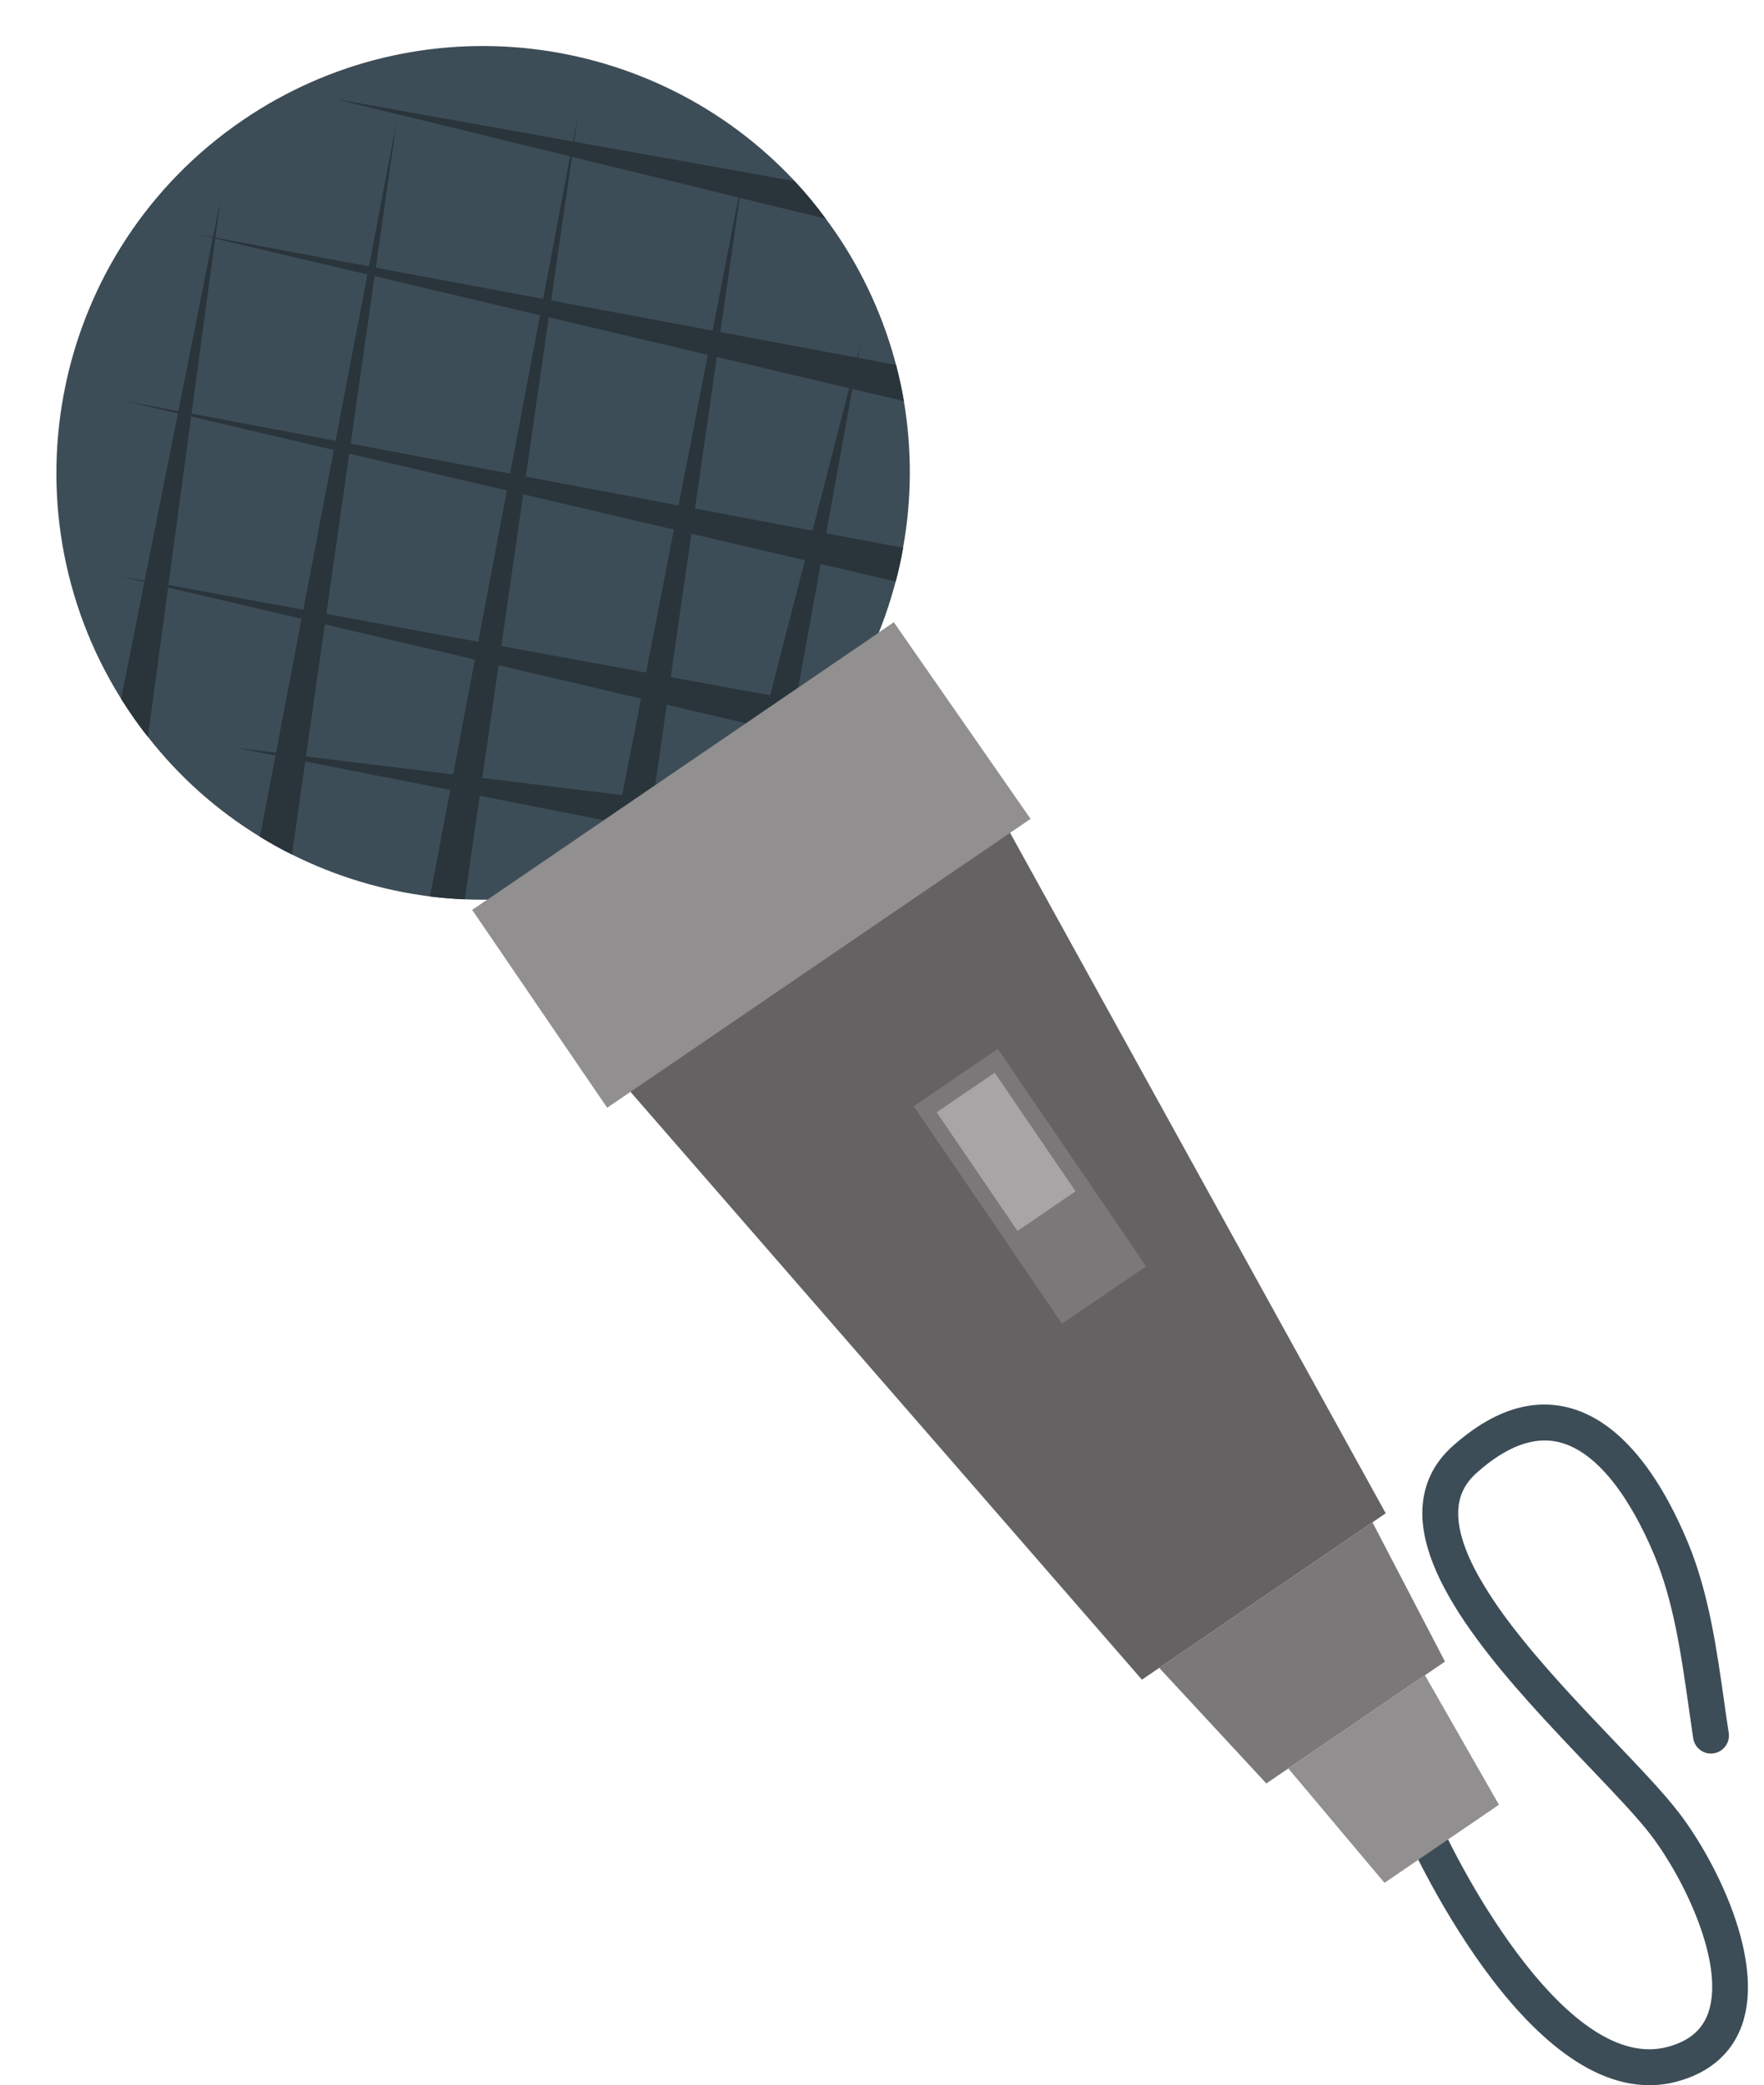 <?xml version="1.0" encoding="UTF-8"?><svg xmlns="http://www.w3.org/2000/svg" xmlns:xlink="http://www.w3.org/1999/xlink" height="202.9" preserveAspectRatio="xMidYMid meet" version="1.1" viewBox="137.1 91.0 171.7 202.9" width="171.7" zoomAndPan="magnify">
 <g id="surface1">
  <g id="change1_1"><path d="m218.43 113.61c2.77 4.05 4.71 8.42 5.89 12.9 0.3 1.17 0.56 2.34 0.76 3.52 0.8 4.75 0.77 9.58-0.08 14.27-0.18 1.1-0.43 2.2-0.72 3.29-1.15 4.39-3.01 8.59-5.56 12.43-0.67 1.02-1.39 2-2.17 2.97-1.02 1.29-2.14 2.52-3.34 3.69-1.27 1.25-2.64 2.42-4.11 3.51l-0.12 0.1c-0.47 0.36-0.95 0.7-1.44 1.04-0.71 0.48-1.41 0.93-2.14 1.35-1.85 1.11-3.74 2.05-5.69 2.83-1.22 0.51-2.45 0.94-3.69 1.31h-0.01c-4.49 1.34-9.09 1.89-13.67 1.69-1.13-0.05-2.25-0.14-3.38-0.28-4.65-0.59-9.21-1.96-13.44-4.08-1.07-0.53-2.11-1.11-3.12-1.73-4.1-2.51-7.81-5.76-10.9-9.72-0.59-0.73-1.14-1.49-1.68-2.28-0.32-0.47-0.63-0.94-0.93-1.42-11.75-18.8-6.65-43.69 11.83-56.3 17.16-11.7 39.98-8.802 53.74 5.93v0.01c1.07 1.15 2.08 2.36 3.02 3.65 0.33 0.44 0.64 0.87 0.95 1.32" fill="#3d4d57"/></g>
  <g id="change2_1"><path d="m205.4 172.68l-45.32-8.91 47.73 5.84c0.49 0.04 0.9 0.3 1.17 0.68l-3.58 2.39" fill="#2a343b"/></g>
  <g id="change2_2"><path d="m218.72 160.02c-0.67 1.02-1.39 2-2.17 2.97l-67.88-15.95 69.4 12.72c0.23 0.04 0.46 0.13 0.65 0.26" fill="#2a343b"/></g>
  <g id="change2_3"><path d="m225 144.3c-0.18 1.1-0.43 2.2-0.72 3.29l-74.99-17.56 75.71 14.27" fill="#2a343b"/></g>
  <g id="change2_4"><path d="m224.32 126.51c0.3 1.17 0.56 2.34 0.76 3.52l-68.87-16.25 68.11 12.73" fill="#2a343b"/></g>
  <g id="change2_5"><path d="m217.48 112.29l-47.77-11.66 44.75 8v0.01c1.07 1.15 2.08 2.36 3.02 3.65" fill="#2a343b"/></g>
  <g id="change2_6"><path d="m220.85 124.51l-7.64 42.17c-1.27 1.25-2.64 2.42-4.11 3.51l11.75-45.68" fill="#2a343b"/></g>
  <g id="change2_7"><path d="m209.45 107.79l-9.74 67.72c-1.22 0.51-2.45 0.94-3.69 1.31l13.43-69.03" fill="#2a343b"/></g>
  <g id="change2_8"><path d="m193.36 102.16l-11.02 76.35c-1.13-0.05-2.25-0.14-3.38-0.28l14.4-76.07" fill="#2a343b"/></g>
  <g id="change2_9"><path d="m175.73 102.69l-10.21 71.46c-1.07-0.53-2.11-1.11-3.12-1.73l13.33-69.73" fill="#2a343b"/></g>
  <g id="change2_10"><path d="m158.55 110.46l-7.05 52.24c-0.59-0.73-1.14-1.49-1.68-2.28-0.32-0.47-0.63-0.94-0.93-1.42l9.66-48.54" fill="#2a343b"/></g>
  <g id="change1_2"><path d="m297.63 293.9c-13.11 0-23.89-24.79-24.37-25.92-0.38-0.88 0.03-1.91 0.92-2.29s1.91 0.03 2.29 0.92c3.17 7.39 13.46 26.05 22.92 23.57 2.09-0.55 3.4-1.64 3.99-3.34 1.62-4.7-2.27-12.91-5.56-17.24-1.33-1.75-3.54-4.06-6.1-6.74-7.34-7.7-16.47-17.27-16.17-25 0.1-2.42 1.09-4.49 2.96-6.16 3.74-3.34 7.45-4.61 11.03-3.79 5.85 1.34 9.69 7.95 11.88 13.25 2 4.84 2.77 10.24 3.51 15.46 0.14 1.01 0.28 2.02 0.44 3 0.14 0.95-0.51 1.84-1.47 1.99-0.95 0.15-1.84-0.51-1.99-1.46-0.15-1-0.29-2.01-0.44-3.04-0.71-5-1.45-10.18-3.28-14.62-1.53-3.72-4.8-10.12-9.43-11.18-2.41-0.55-5.08 0.46-7.92 3-1.15 1.02-1.74 2.23-1.8 3.68-0.25 6.26 8.69 15.62 15.21 22.45 2.63 2.76 4.91 5.15 6.35 7.05 3.63 4.79 8.25 14.2 6.08 20.49-0.97 2.81-3.19 4.74-6.41 5.58-0.89 0.24-1.77 0.34-2.64 0.34" fill="#3d4d57"/></g>
  <g id="change3_1"><path d="m271.98 238.25l-23.73 16.19-65.18-74.89 41.04-27.99 47.87 86.69" fill="#656263"/></g>
  <g id="change4_1"><path d="m237.41 170.68l-13.3-19.12-41.04 27.99 13.13 19.24 41.21-28.11" fill="#918f8f"/></g>
  <g id="change5_1"><path d="m277.75 252.68l-7.06-13.55-20.76 14.16 10.43 11.25 17.39-11.86" fill="#7b7879"/></g>
  <g id="change4_2"><path d="m283 266.61l-7.2-12.6-13.3 9.07 9.36 11.13 11.14-7.6" fill="#918f8f"/></g>
  <g id="change5_2"><path d="m248.66 214.22l-8.19 5.58-14.43-21.16 8.18-5.58 14.44 21.16" fill="#7b7879"/></g>
  <g id="change6_1"><path d="m241.79 206.92l-5.65 3.86-7.87-11.55 5.65-3.85 7.87 11.54" fill="#a7a5a5"/></g>
 </g>
</svg>